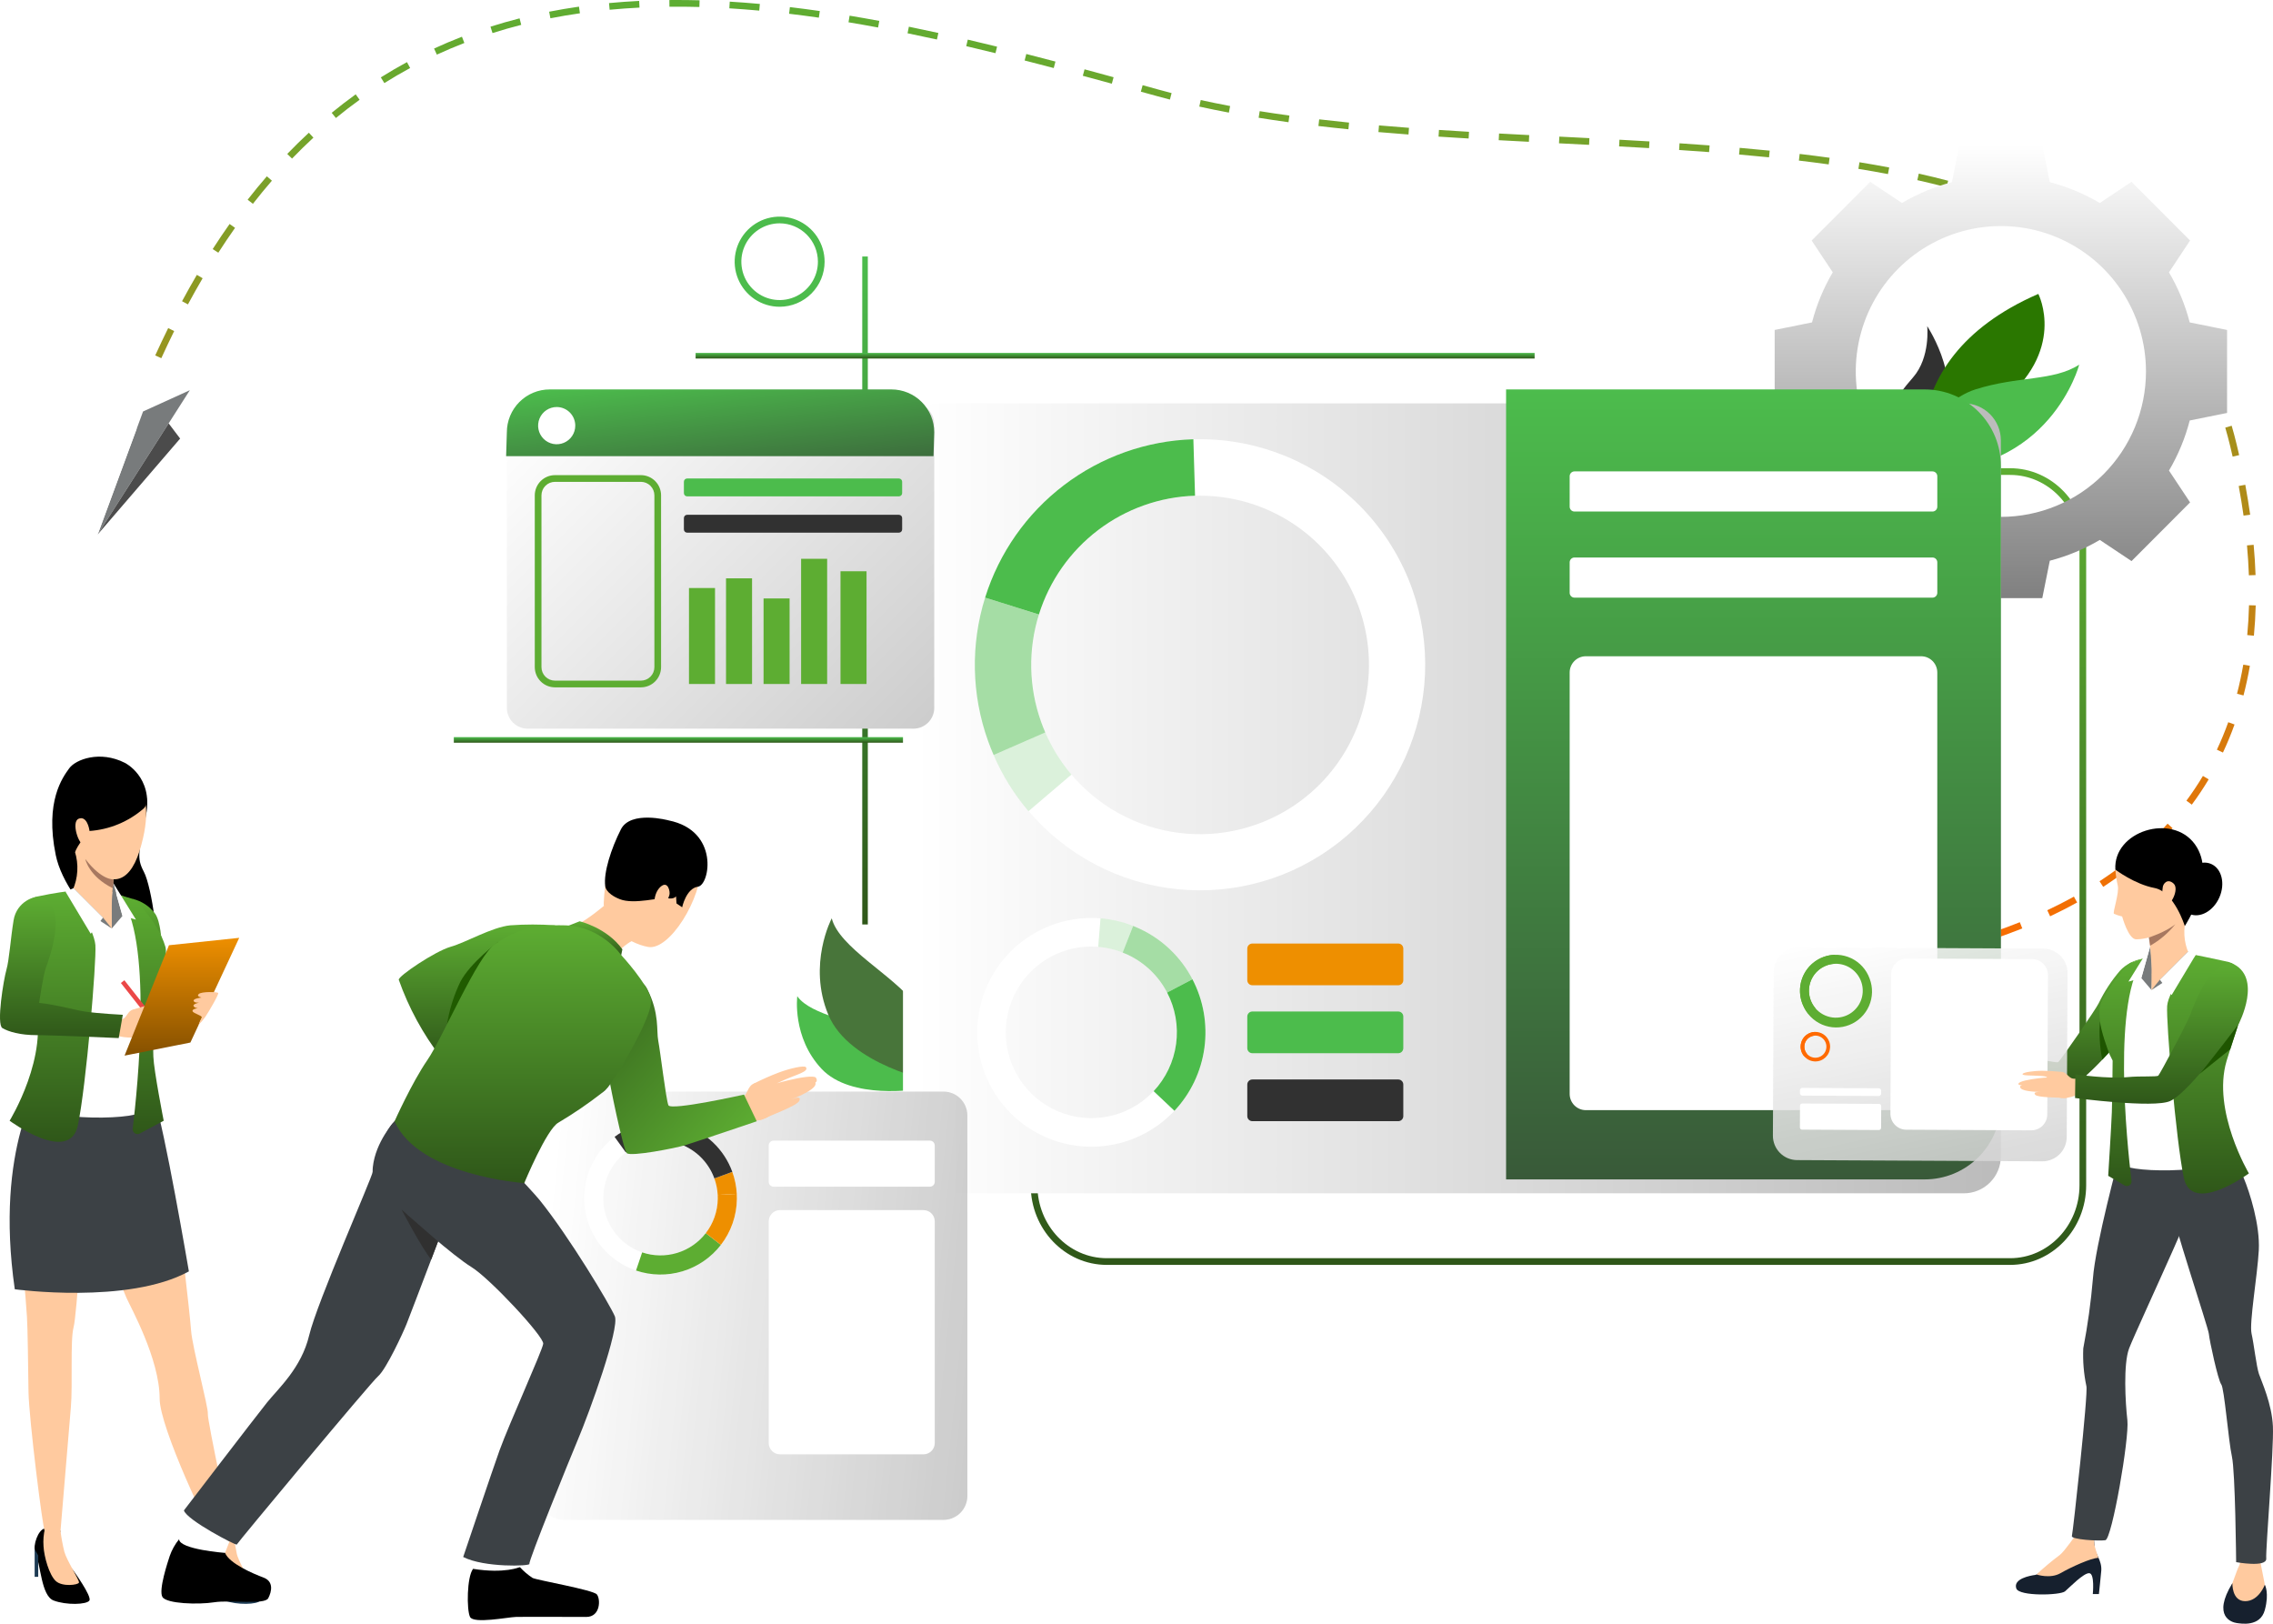 <svg width="490" height="350" viewBox="0 0 490 350" fill="none" xmlns="http://www.w3.org/2000/svg">
<g filter="url(#filter0_d_466_14221)">
<path d="M64.018 157.312H39.117V179.206L42.918 175.397H64.018V157.312Z" fill="white"/>
</g>
<path d="M26.924 164.436C26.924 164.436 33.016 167.421 31.511 175.544C30.005 183.667 29.338 184.763 31.022 187.935C32.706 191.108 34.694 204.644 33.178 207.214C31.663 209.784 14.411 195.937 12.02 184.322C9.629 172.706 13.536 167.541 14.918 165.617C16.299 163.694 21.548 161.701 26.924 164.436Z" fill="black"/>
<path d="M28.609 193.758C30.548 194.222 32.262 195.355 33.451 196.959C34.664 198.745 34.76 202.714 34.935 203.462C35.11 204.211 37.422 212.668 37.422 212.668L30.963 217.007L28.609 193.758Z" fill="url(#paint0_linear_466_14221)"/>
<path d="M52.471 338.404C52.471 338.404 56.687 344.089 56.108 344.99C55.528 345.891 51.097 346.019 48.399 344.99C45.7 343.961 45.638 337.297 44.416 334.434C43.905 333.235 45 329.697 46.536 329.441C47.631 329.33 48.736 329.501 49.747 329.938C49.747 329.938 48.152 333.969 52.471 338.404Z" fill="#1D3B54"/>
<path d="M49.776 329.891C50.324 331.428 50.73 333.012 50.99 334.624C51.259 336.544 53.993 340.613 53.865 341.127C53.737 341.642 50.268 342.109 48.855 340.782C47.441 339.456 46.532 335.597 46.221 333.285C46.098 332.196 45.879 331.12 45.566 330.07C45.566 330.07 48.428 328.474 49.776 329.891Z" fill="#FFCA9F"/>
<path d="M15.786 338.497C15.786 338.497 19.847 344.089 19.272 344.993C18.697 345.898 14.261 346.022 11.563 344.993C8.864 343.964 8.801 337.3 7.58 334.437C7.069 333.238 8.163 329.7 9.7 329.444C10.842 329.347 11.99 329.536 13.041 329.994C13.041 329.994 11.465 334.065 15.786 338.497Z" fill="black"/>
<path d="M13.042 329.992C13.23 331.509 13.509 333.014 13.877 334.498C14.388 336.366 17.153 340.614 17.025 341.128C16.897 341.641 13.428 342.109 12.014 340.783C10.601 339.456 9.509 335.611 9.381 333.285C9.286 331.995 9.394 330.698 9.7 329.441C9.7 329.441 11.693 328.577 13.042 329.992Z" fill="#FFCA9F"/>
<path d="M33.344 237.427C33.344 237.427 36.961 254.286 37.79 258.531C38.62 262.776 40.947 283.335 41.195 286.831C41.444 290.326 44.97 303.499 44.804 304.748C44.638 305.997 50.029 331.077 50.029 331.077C49.492 331.494 48.838 331.731 48.16 331.755C47.481 331.779 46.812 331.589 46.247 331.212C45.249 330.516 34.416 307.73 34.416 301.487C34.416 292.859 28.049 281.595 27.226 279.665C19.594 261.73 21.096 256.247 20.1 255.082C19.103 253.916 19.014 255.802 18.435 258.382C17.856 260.961 16.608 283.269 15.86 286.102C15.112 288.935 15.694 298.504 15.278 303.333C14.862 308.162 13.042 329.997 13.042 329.997C13.042 329.997 11.63 332.214 9.648 330.055C9.222 329.59 6.227 305.728 6.144 299.987C6.061 294.245 5.972 286.323 5.811 283.839C4.273 260.04 0.492 256.639 6.45 239.794C17.603 208.253 33.344 237.427 33.344 237.427Z" fill="#FFCA9F"/>
<path d="M9.054 232.713C9.054 232.713 -1.25 247.164 3.188 277.903C3.188 277.903 27.627 281.232 40.719 274.049C40.719 274.049 35.305 242.355 33.343 237.425C31.381 232.494 9.054 232.713 9.054 232.713Z" fill="#3C4145"/>
<path d="M44.305 333.934V339.887H45.076V335.286L44.305 333.934Z" fill="#1D3B54"/>
<path d="M7.469 333.934V339.887H8.24V335.286L7.469 333.934Z" fill="#1D3B54"/>
<path d="M22.881 191.65C22.881 191.65 26.677 193.447 27.996 193.71C29.314 193.974 34.428 200.631 35.325 203.062C36.221 205.493 35.325 209.138 33.478 213.415C31.632 217.693 33.373 219.122 32.529 223.402C31.685 227.682 30.947 236.742 31.106 239.121C31.265 241.499 9.781 241.948 4.878 237.615C4.878 237.615 9.806 230.218 10.436 229.164C11.066 228.111 10.541 222.349 9.961 220.87C9.381 219.391 5.523 206.81 5.523 206.81C5.523 206.81 2.364 197.149 5.216 194.929C7.695 192.998 14.447 192.313 15.659 191.89C16.871 191.467 20.404 191.281 22.881 191.65Z" fill="white"/>
<path d="M24.097 200.129L26.403 197.423L24.399 190.297C23.956 193.555 23.855 196.85 24.097 200.129Z" fill="#787B7C"/>
<path d="M24.696 187.26C24.696 187.26 24.592 188.213 24.469 189.532C24.416 190.117 24.357 190.773 24.303 191.452C24.136 193.133 24.067 194.821 24.097 196.51C24.097 196.51 20.153 200.472 15.664 191.888C16.836 189.252 17.003 186.277 16.132 183.526C14.71 178.707 24.696 187.26 24.696 187.26Z" fill="#FFCA9F"/>
<path d="M24.094 196.51V200.129L19.555 196.73L24.094 196.51Z" fill="#FFCA9F"/>
<path d="M24.096 200.13L22.211 197.792L15.863 191.454L13.809 193.439L24.096 200.13Z" fill="#787B7C"/>
<path d="M14.98 192.057C14.98 192.057 20.307 200.161 20.563 203.726C20.818 207.291 18.582 233.969 16.793 242.543C15.005 251.118 2.074 241.575 2.074 241.575C2.074 241.575 10.763 227.482 7.427 216.199C4.09 204.915 2.88 200.401 2.88 200.401C2.88 200.401 4.03 194.118 8.094 193.235C11.66 192.46 14.98 192.057 14.98 192.057Z" fill="url(#paint1_linear_466_14221)"/>
<path d="M35.676 204.147C35.676 204.147 36.635 207.554 32.894 215.087C32.894 215.087 32.953 224.726 33.058 227.738C33.163 230.75 35.29 241.577 35.29 241.577L30.174 244.307C30.006 244.406 29.814 244.455 29.619 244.45C29.425 244.445 29.236 244.386 29.073 244.279C28.91 244.172 28.781 244.022 28.699 243.845C28.617 243.668 28.586 243.472 28.609 243.278C29.657 234.612 33.068 201.74 25.699 192.904L28.655 193.776C28.655 193.776 33.909 198.082 35.676 204.147Z" fill="url(#paint2_linear_466_14221)"/>
<path d="M26.402 197.423L29.308 198.228L24.398 190.297L26.402 197.423Z" fill="white"/>
<path d="M22.211 197.792L19.557 201.279L14.105 192.174L15.862 191.451L22.211 197.792Z" fill="white"/>
<path d="M26.813 211.293L26.059 211.89L33.106 220.831L33.861 220.234L26.813 211.293Z" fill="#EB4747"/>
<path d="M25.617 219.815C26.012 219.817 26.399 219.706 26.733 219.495C27.5 218.919 27.774 217.493 29.125 217.597C30.475 217.701 31.101 221.944 30.761 222.746C30.422 223.548 28.549 223.95 25.778 223.399C23.008 222.847 25.617 219.815 25.617 219.815Z" fill="#FFCA9F"/>
<path d="M28.661 217.624C30.034 217.17 31.429 216.787 32.842 216.476C34.808 216.049 37.156 215.911 37.383 216.252C37.639 216.633 35.467 216.961 33.544 217.509C31.77 218.013 32.193 218.197 32.193 218.197C32.193 218.197 32.077 218.138 34.101 217.949C36.277 217.745 38.517 217.748 38.74 218.184C38.846 218.398 38.771 218.54 37.988 218.739C38.459 218.718 38.526 218.84 38.543 219.03C38.638 220.011 35.462 220.794 34.199 221.104C35.169 220.872 35.9 220.801 35.552 221.46C35.153 222.212 30.622 223.124 29.025 223.598C27.285 224.12 28.661 217.624 28.661 217.624Z" fill="#FFCA9F"/>
<path d="M8.845 193.38C7.511 192.948 3.591 194.34 2.93 198.366C2.269 202.391 2.002 206.863 1.384 209.03C0.766 211.197 -0.809 220.805 0.515 221.601C1.839 222.396 4.348 223.125 7.868 223.125C11.502 223.125 25.591 223.759 25.591 223.759L26.475 218.743C26.475 218.743 21.124 218.466 18.351 218.046C15.883 217.67 12.462 216.618 8.434 216.175C8.434 216.175 9.289 210.221 9.907 208.544C10.525 206.867 14.852 195.328 8.845 193.38Z" fill="url(#paint3_linear_466_14221)"/>
<path d="M34.613 219.129L35.274 220.742L33.859 219.727L34.613 219.129Z" fill="#EEA886"/>
<path d="M26.852 227.541L41.044 224.721L51.569 202.152L36.422 203.746L26.852 227.541Z" fill="url(#paint4_linear_466_14221)"/>
<path d="M42.813 220.891C43.359 220.362 43.852 219.78 44.283 219.153C44.977 218.139 47.245 214.271 47.038 214.028C46.83 213.785 43.46 213.703 42.852 214.253C42.245 214.804 43.454 215.022 43.454 215.022C43.454 215.022 41.613 215.214 41.744 215.732C41.875 216.249 42.984 216.109 42.984 216.109C42.984 216.109 41.503 216.394 41.727 216.851C41.951 217.308 42.664 217.303 42.664 217.303C42.664 217.303 41.351 217.468 41.514 217.966C41.678 218.465 43.75 218.938 43.476 219.352C43.211 219.845 42.99 220.36 42.813 220.891Z" fill="#FFCA9F"/>
<path d="M26.041 165.336C26.041 165.336 34.885 168.12 30.084 183.416C25.284 198.711 13.203 181.644 14.467 172.325C15.731 163.005 26.041 165.336 26.041 165.336Z" fill="#FFCA9F"/>
<path d="M30.989 174.262C27.706 177.123 23.581 178.83 19.24 179.123C19.24 179.123 16.413 182.444 16.196 183.748C16.196 183.748 9.635 172.54 17.7 165.823C25.765 159.106 33.954 171.493 30.989 174.262Z" fill="black"/>
<path d="M19.327 179.426C19.27 178.313 18.586 175.777 16.935 176.488C15.284 177.199 17.036 182.356 18.13 182.039C18.128 182.04 19.46 182.061 19.327 179.426Z" fill="#FFCA9F"/>
<path d="M24.469 189.533C24.417 190.118 24.357 190.774 24.304 191.453C19.193 188.924 18.407 185.275 18.383 185.162C22.025 189.878 24.469 189.533 24.469 189.533Z" fill="#A77860"/>
<path d="M171.873 214.738C171.873 214.738 170.727 223.593 177.111 230.393C183.495 237.193 197.895 234.768 197.895 234.768C197.895 234.768 195.514 226.732 190.292 223.421C185.071 220.11 174.821 218.969 171.873 214.738Z" fill="#4CBC4C"/>
<path d="M179.302 197.945C179.302 197.945 174.039 207.875 178.56 218.723C183.082 229.572 201.124 233.102 201.124 233.102C201.124 233.102 201.868 222.572 197.179 216.353C192.489 210.134 180.906 204.243 179.302 197.945Z" fill="#48753A"/>
<path d="M415.456 70.296C415.456 70.296 424.403 83.898 416.855 91.122C409.307 98.346 408.418 90.283 408.418 90.283C408.418 90.283 404.38 90.549 412.407 81.345C416.191 77.004 415.456 70.296 415.456 70.296Z" fill="#313131"/>
<path d="M439.41 63.353C439.41 63.353 445.792 75.709 430.772 87.284C415.751 98.859 415.822 106.837 415.822 106.837C415.822 106.837 405.251 78.204 439.41 63.353Z" fill="#2A7700"/>
<path d="M413.902 101.569C408.193 101.41 416.553 86.884 425.848 83.936C435.143 80.989 442.569 82.213 448.226 78.609C448.228 78.609 442.011 102.354 413.902 101.569Z" fill="#4CBC4C"/>
<path d="M187.079 55.289H185.879V199.269H187.079V55.289Z" fill="url(#paint5_linear_466_14221)"/>
<path d="M197.025 158.887H97.832V160.09H197.025V158.887Z" fill="url(#paint6_linear_466_14221)"/>
<path d="M433.331 272.649H238.59C229.55 272.649 222.195 264.951 222.195 255.485V118.087C222.195 108.625 229.55 100.926 238.59 100.926H433.331C442.371 100.926 449.725 108.624 449.725 118.087V255.485C449.725 264.95 442.371 272.649 433.331 272.649ZM238.59 102.37C230.345 102.37 223.636 109.422 223.636 118.087V255.485C223.636 264.152 230.344 271.205 238.59 271.205H433.331C441.576 271.205 448.285 264.152 448.285 255.485V118.087C448.285 109.422 441.577 102.37 433.331 102.37H238.59Z" fill="url(#paint7_linear_466_14221)"/>
<path d="M367.054 211.49C366.562 211.49 366.077 211.49 365.594 211.487L365.601 210.042C367.723 210.055 369.933 210.042 372.077 209.999L372.106 211.442C370.437 211.474 368.736 211.49 367.054 211.49ZM359.089 211.372C356.917 211.308 354.727 211.215 352.59 211.098L352.667 209.657C354.794 209.773 356.969 209.865 359.132 209.93L359.089 211.372ZM378.618 211.235L378.554 209.792C380.721 209.695 382.898 209.568 385.019 209.416L385.123 210.858C382.986 211.01 380.798 211.137 378.618 211.235ZM346.096 210.659C342.019 210.324 339.624 210.009 339.602 210.005L339.788 208.574C339.813 208.574 342.176 208.888 346.214 209.218L346.096 210.659ZM391.615 210.302L391.47 208.864C393.631 208.647 395.795 208.398 397.9 208.121L398.086 209.553C395.968 209.834 393.789 210.082 391.617 210.301L391.615 210.302ZM404.534 208.601L404.3 207.176C406.449 206.82 408.588 206.43 410.663 206.012L410.947 207.427C408.856 207.85 406.699 208.244 404.534 208.6V208.601ZM417.301 206.017L416.962 204.614C419.077 204.102 421.178 203.543 423.202 202.959L423.602 204.346C421.557 204.936 419.439 205.498 417.299 206.016L417.301 206.017ZM429.827 202.388L429.363 201.022C431.426 200.318 433.464 199.564 435.419 198.782L435.955 200.126C433.977 200.912 431.915 201.676 429.828 202.388L429.827 202.388ZM441.952 197.511L441.34 196.204C443.309 195.275 445.242 194.288 447.083 193.27L447.779 194.533C445.91 195.567 443.95 196.568 441.952 197.51V197.511ZM453.391 191.163L452.605 189.952C454.421 188.768 456.187 187.516 457.851 186.231L458.729 187.377C457.036 188.683 455.24 189.957 453.394 191.162L453.391 191.163ZM463.735 183.16L462.76 182.097C464.345 180.64 465.863 179.107 467.278 177.542L468.347 178.512C466.903 180.111 465.352 181.675 463.735 183.16ZM472.496 173.445L471.338 172.585C472.608 170.871 473.803 169.078 474.893 167.254L476.132 167.996C475.017 169.861 473.795 171.695 472.496 173.445ZM479.208 162.213L477.904 161.596C478.805 159.685 479.629 157.691 480.353 155.673L481.709 156.162C480.972 158.223 480.13 160.26 479.21 162.213H479.208ZM483.638 149.905L482.243 149.541C482.771 147.506 483.228 145.394 483.595 143.267L485.017 143.513C484.642 145.68 484.18 147.832 483.64 149.905H483.638ZM485.881 137.029L484.447 136.891C484.646 134.8 484.777 132.637 484.83 130.461L486.273 130.5C486.218 132.709 486.086 134.905 485.883 137.029H485.881ZM484.801 124.007C484.728 121.906 484.59 119.737 484.394 117.561L485.829 117.433C486.029 119.636 486.169 121.831 486.241 123.959L484.801 124.007ZM483.652 111.14C483.36 109.053 483.008 106.905 482.609 104.758L484.025 104.493C484.428 106.662 484.784 108.83 485.08 110.938L483.652 111.14ZM481.299 98.421C481.122 97.643 480.936 96.853 480.749 96.073C480.429 94.754 480.08 93.443 479.709 92.177L481.092 91.77C481.469 93.058 481.825 94.394 482.149 95.732C482.341 96.519 482.527 97.316 482.704 98.1L481.299 98.421ZM477.661 86.101C476.888 84.09 476.028 82.115 475.101 80.231L476.394 79.591C477.339 81.511 478.219 83.529 479.005 85.58L477.661 86.101ZM34.776 77.209L33.465 76.61C34.373 74.615 35.312 72.634 36.257 70.721L37.548 71.361C36.611 73.261 35.678 75.228 34.776 77.209ZM472.007 74.631C470.888 72.818 469.669 71.046 468.384 69.362L469.528 68.484C470.843 70.205 472.088 72.018 473.234 73.871L472.007 74.631ZM40.513 65.614L39.245 64.929C40.283 62.997 41.357 61.088 42.439 59.245L43.681 59.977C42.612 61.802 41.544 63.698 40.513 65.614ZM464.255 64.481C462.816 62.944 461.273 61.446 459.666 60.031L460.618 58.947C462.259 60.392 463.835 61.922 465.305 63.492L464.255 64.481ZM454.672 56.021C452.982 54.785 451.188 53.588 449.339 52.455L450.088 51.222C451.972 52.375 453.799 53.596 455.522 54.855L454.672 56.021ZM47.065 54.471L45.852 53.688C47.036 51.845 48.263 50.027 49.496 48.28L50.673 49.112C49.453 50.844 48.238 52.646 47.064 54.471H47.065ZM443.729 49.317C441.871 48.365 439.915 47.442 437.911 46.575L438.48 45.25C440.513 46.129 442.501 47.066 444.386 48.032L443.729 49.317ZM431.925 44.196C429.962 43.477 427.905 42.787 425.812 42.134L426.24 40.755C428.354 41.412 430.433 42.113 432.419 42.839L431.925 44.196ZM54.522 43.935L53.385 43.046C54.731 41.318 56.125 39.623 57.525 38.003L58.615 38.947C57.23 40.547 55.853 42.225 54.523 43.932L54.522 43.935ZM419.607 40.358C417.585 39.826 415.473 39.312 413.327 38.831L413.642 37.423C415.806 37.907 417.935 38.425 419.974 38.963L419.607 40.358ZM406.996 37.52C404.94 37.129 402.794 36.752 400.623 36.398L400.854 34.972C403.038 35.327 405.198 35.707 407.264 36.101L406.996 37.52ZM394.219 35.437C392.15 35.151 389.988 34.874 387.795 34.615L387.963 33.18C390.165 33.441 392.336 33.719 394.415 34.006L394.219 35.437ZM62.96 34.183L61.922 33.18C63.44 31.606 65.007 30.068 66.586 28.608L67.564 29.67C66.008 31.107 64.461 32.626 62.963 34.179L62.96 34.183ZM381.355 33.911C379.282 33.702 377.111 33.499 374.903 33.306L375.031 31.868C377.246 32.06 379.423 32.264 381.502 32.474L381.355 33.911ZM368.438 32.785C366.383 32.63 364.208 32.476 361.972 32.329L362.065 30.887C364.306 31.036 366.487 31.189 368.547 31.344L368.438 32.785ZM355.498 31.924C353.349 31.796 351.196 31.674 349.037 31.559L349.114 30.116C351.274 30.235 353.43 30.357 355.581 30.482L355.498 31.924ZM342.564 31.22C340.507 31.114 338.448 31.01 336.39 30.906L336.08 30.891L336.153 29.447L336.461 29.463C338.521 29.567 340.579 29.672 342.636 29.777L342.564 31.22ZM329.587 30.562C327.415 30.451 325.247 30.336 323.083 30.22L323.16 28.777C325.326 28.894 327.492 29.008 329.659 29.119L329.587 30.562ZM316.599 29.854C314.311 29.718 312.191 29.585 310.114 29.448L310.207 28.006C312.284 28.143 314.402 28.276 316.682 28.411L316.599 29.854ZM303.634 28.992C301.408 28.824 299.226 28.648 297.154 28.469L297.278 27.03C299.347 27.209 301.519 27.385 303.742 27.552L303.634 28.992ZM290.683 27.864C288.476 27.641 286.3 27.406 284.218 27.16L284.386 25.725C286.462 25.969 288.627 26.205 290.824 26.425L290.683 27.864ZM277.765 26.342C275.57 26.042 273.403 25.719 271.33 25.386L271.558 23.96C273.622 24.291 275.774 24.611 277.961 24.912L277.765 26.342ZM72.416 25.436L71.503 24.317C73.186 22.936 74.928 21.597 76.678 20.334L77.521 21.507C75.796 22.747 74.081 24.07 72.419 25.432L72.416 25.436ZM264.917 24.273C262.745 23.864 260.598 23.427 258.538 22.974L258.847 21.565C260.891 22.013 263.024 22.449 265.182 22.855L264.917 24.273ZM252.204 21.463C251.261 21.221 250.316 20.968 249.393 20.712L245.939 19.759L246.322 18.365L249.778 19.32C250.693 19.576 251.63 19.825 252.565 20.065L252.204 21.463ZM239.683 18.038C237.601 17.468 235.516 16.901 233.426 16.337L233.801 14.943C235.893 15.506 237.98 16.073 240.061 16.644L239.683 18.038ZM82.86 17.907L82.093 16.683C83.93 15.531 85.827 14.421 87.731 13.388L88.416 14.66C86.543 15.674 84.673 16.766 82.86 17.907ZM227.16 14.666C225.002 14.097 222.89 13.55 220.886 13.037L221.242 11.638C223.251 12.15 225.365 12.7 227.528 13.269L227.16 14.666ZM94.175 11.774L93.573 10.462C95.532 9.558 97.554 8.701 99.584 7.917L100.104 9.264C98.101 10.038 96.108 10.883 94.175 11.774ZM214.599 11.461C212.455 10.934 210.336 10.425 208.298 9.949L208.625 8.541C210.67 9.019 212.793 9.528 214.942 10.056L214.599 11.461ZM201.979 8.516C199.834 8.043 197.703 7.591 195.644 7.171L195.932 5.757C197.998 6.178 200.137 6.633 202.288 7.104L201.979 8.516ZM106.171 7.127L105.736 5.75C107.78 5.099 109.892 4.496 112.009 3.958L112.364 5.357C110.276 5.889 108.192 6.484 106.173 7.127H106.171ZM189.293 5.929C187.139 5.527 184.994 5.149 182.917 4.802L183.153 3.378C185.24 3.724 187.393 4.105 189.555 4.508L189.293 5.929ZM118.654 3.94L118.38 2.522C120.48 2.11 122.644 1.744 124.813 1.434L125.017 2.864C122.87 3.17 120.73 3.532 118.653 3.94H118.654ZM176.522 3.808C174.357 3.497 172.2 3.213 170.108 2.965L170.278 1.531C172.381 1.781 174.551 2.067 176.727 2.379L176.522 3.808ZM163.675 2.287C161.502 2.089 159.33 1.923 157.228 1.795L157.315 0.352C159.436 0.48 161.618 0.649 163.805 0.848L163.675 2.287ZM131.423 2.102L131.288 0.665C133.411 0.463 135.598 0.307 137.788 0.196L137.859 1.639C135.693 1.748 133.526 1.903 131.425 2.102H131.423ZM150.772 1.508C149.146 1.463 147.514 1.444 145.93 1.444C145.389 1.444 144.851 1.447 144.314 1.452L144.299 0.008C144.841 0.003 145.385 0 145.93 0C147.527 0 149.172 0.022 150.812 0.064L150.772 1.508Z" fill="url(#paint8_linear_466_14221)"/>
<path d="M472.046 69.496C471.066 65.705 469.561 62.07 467.574 58.699L472.123 51.842L465.812 45.517L459.499 39.191L452.658 43.75C449.293 41.759 445.666 40.251 441.883 39.269L440.263 31.202H422.409L420.788 39.269C417.006 40.251 413.379 41.759 410.014 43.75L403.171 39.191L396.859 45.517L390.546 51.842L395.096 58.699C393.109 62.071 391.604 65.705 390.624 69.496L382.574 71.121V89.012L390.624 90.635C391.604 94.426 393.109 98.061 395.096 101.433L390.546 108.291L396.859 114.616L403.171 120.942L410.014 116.382C413.378 118.374 417.005 119.882 420.788 120.863L422.409 128.929H440.264L441.884 120.863C445.667 119.882 449.294 118.374 452.659 116.382L459.502 120.942L465.815 114.616L472.126 108.291L467.577 101.433C469.565 98.061 471.07 94.427 472.049 90.635L480.098 89.012V71.121L472.046 69.496ZM431.335 111.414C425.148 111.414 419.1 109.575 413.956 106.131C408.812 102.686 404.803 97.79 402.436 92.063C400.069 86.335 399.449 80.032 400.656 73.952C401.863 67.871 404.843 62.286 409.218 57.903C413.592 53.519 419.166 50.534 425.234 49.324C431.302 48.115 437.591 48.736 443.307 51.108C449.023 53.481 453.908 57.498 457.345 62.653C460.782 67.808 462.617 73.868 462.617 80.068C462.617 84.185 461.808 88.261 460.236 92.064C458.664 95.868 456.36 99.323 453.455 102.234C450.55 105.145 447.101 107.454 443.306 109.029C439.511 110.604 435.443 111.414 431.335 111.414Z" fill="url(#paint9_linear_466_14221)"/>
<g filter="url(#filter1_d_466_14221)">
<path d="M202.632 83.941H423.363C424.41 83.941 425.447 84.148 426.414 84.549C427.381 84.951 428.26 85.539 429.001 86.281C429.741 87.023 430.328 87.904 430.729 88.873C431.13 89.842 431.336 90.881 431.336 91.93V246.232C431.336 248.351 430.496 250.383 429.001 251.881C427.506 253.379 425.478 254.221 423.364 254.221H202.632C200.518 254.221 198.49 253.379 196.995 251.881C195.5 250.383 194.66 248.352 194.66 246.233V91.93C194.66 89.811 195.5 87.779 196.995 86.281C198.49 84.783 200.518 83.941 202.632 83.941Z" fill="url(#paint10_linear_466_14221)"/>
</g>
<path d="M304.427 126.944C302.28 120.928 298.971 115.395 294.69 110.661C290.409 105.926 285.24 102.083 279.477 99.351C273.714 96.618 267.47 95.05 261.102 94.736C254.734 94.421 248.367 95.367 242.364 97.518C236.361 99.67 230.839 102.985 226.115 107.275C221.39 111.565 217.555 116.745 214.828 122.52C212.102 128.295 210.537 134.552 210.223 140.933C209.909 147.314 210.853 153.695 213 159.71C213.366 160.739 213.766 161.752 214.195 162.742C219.234 174.296 228.552 183.438 240.185 188.243C251.818 193.047 264.859 193.138 276.558 188.496C288.257 183.855 297.701 174.843 302.9 163.361C308.099 151.879 308.646 138.823 304.427 126.944ZM270.971 177.671C262.279 180.797 252.726 180.492 244.25 176.817C235.775 173.142 229.012 166.372 225.337 157.883C225.016 157.14 224.718 156.382 224.442 155.609C222.018 148.816 221.658 141.455 223.409 134.457C225.159 127.46 228.941 121.139 234.276 116.295C239.611 111.451 246.26 108.301 253.381 107.244C260.503 106.187 267.777 107.269 274.284 110.355C280.792 113.44 286.24 118.39 289.941 124.578C293.641 130.767 295.426 137.916 295.072 145.121C294.718 152.327 292.239 159.265 287.95 165.059C283.66 170.853 277.752 175.242 270.974 177.671L270.971 177.671Z" fill="white"/>
<path d="M223.962 132.452L212.363 128.822C215.381 119.164 221.325 110.686 229.371 104.568C237.416 98.449 247.164 94.994 257.259 94.681L257.62 106.852C250.052 107.089 242.744 109.68 236.713 114.268C230.681 118.855 226.225 125.211 223.962 132.452Z" fill="#4CBC4C"/>
<path d="M225.335 157.88L214.194 162.739C213.765 161.749 213.363 160.737 212.998 159.707C209.429 149.758 209.206 138.911 212.365 128.822L223.964 132.452C221.596 140.015 221.762 148.147 224.438 155.606C224.714 156.378 225.013 157.136 225.335 157.88Z" fill="#4CBC4C" fill-opacity="0.5"/>
<path d="M221.717 174.85C218.625 171.208 216.089 167.126 214.191 162.739L225.333 157.88C226.756 161.169 228.656 164.23 230.973 166.962L221.717 174.85Z" fill="#4CBC4C" fill-opacity="0.2"/>
<path d="M224.743 244.811C227.664 246.196 230.828 246.991 234.055 247.15C237.282 247.309 240.509 246.83 243.551 245.74C246.593 244.65 249.391 242.97 251.785 240.796C254.18 238.622 256.123 235.997 257.505 233.07C258.887 230.143 259.68 226.973 259.839 223.739C259.998 220.505 259.52 217.272 258.432 214.223C257.344 211.175 255.667 208.371 253.498 205.971C251.328 203.572 248.709 201.625 245.788 200.24C245.289 200.003 244.783 199.783 244.276 199.581C238.337 197.241 231.723 197.305 225.83 199.759C219.937 202.213 215.226 206.866 212.692 212.735C210.157 218.604 209.997 225.23 212.246 231.215C214.494 237.199 218.975 242.075 224.743 244.811ZM218.591 214.62C220.588 210.378 224.12 207.057 228.472 205.331C232.823 203.605 237.667 203.603 242.02 205.325C242.403 205.474 242.781 205.638 243.154 205.817C246.452 207.381 249.213 209.889 251.089 213.025C252.964 216.162 253.869 219.785 253.69 223.436C253.51 227.088 252.254 230.604 250.08 233.541C247.906 236.477 244.912 238.701 241.477 239.932C238.041 241.164 234.319 241.346 230.78 240.457C227.241 239.568 224.044 237.647 221.595 234.938C219.145 232.229 217.552 228.852 217.017 225.235C216.483 221.619 217.03 217.924 218.591 214.62Z" fill="white"/>
<path d="M251.602 213.945L257.056 211.079C259.43 215.623 260.332 220.796 259.637 225.878C258.942 230.959 256.684 235.698 253.178 239.434L248.695 235.204C251.322 232.401 253.014 228.849 253.535 225.039C254.056 221.23 253.38 217.352 251.602 213.945V213.945Z" fill="#4CBC4C"/>
<path d="M242.02 205.325L244.276 199.581C244.782 199.783 245.289 200.003 245.788 200.24C250.625 202.524 254.583 206.33 257.059 211.079L251.605 213.945C249.75 210.383 246.782 207.527 243.155 205.815C242.779 205.638 242.4 205.475 242.02 205.325Z" fill="#4CBC4C" fill-opacity="0.5"/>
<path d="M237.244 197.944C239.654 198.14 242.022 198.692 244.271 199.581L242.015 205.325C240.329 204.656 238.553 204.241 236.746 204.096L237.244 197.944Z" fill="#4CBC4C" fill-opacity="0.2"/>
<path d="M431.333 100.382V237.78C431.334 239.939 430.909 242.077 430.085 244.072C429.26 246.066 428.052 247.879 426.528 249.406C425.005 250.932 423.196 252.144 421.206 252.97C419.215 253.796 417.082 254.222 414.927 254.222H324.672V83.942H414.927C417.082 83.942 419.215 84.367 421.206 85.193C423.196 86.019 425.005 87.23 426.528 88.757C428.052 90.283 429.26 92.096 430.085 94.09C430.909 96.085 431.334 98.223 431.333 100.382Z" fill="url(#paint11_linear_466_14221)"/>
<path d="M339.418 101.61H416.592C416.868 101.61 417.132 101.72 417.327 101.916C417.522 102.111 417.632 102.376 417.632 102.653V109.221C417.632 109.497 417.522 109.762 417.327 109.958C417.132 110.153 416.868 110.263 416.592 110.263H339.419C339.143 110.263 338.879 110.153 338.684 109.958C338.488 109.762 338.379 109.497 338.379 109.221V102.652C338.379 102.376 338.488 102.111 338.683 101.915C338.878 101.72 339.143 101.61 339.418 101.61Z" fill="white"/>
<path d="M339.419 120.17H416.592C416.868 120.17 417.133 120.28 417.328 120.475C417.523 120.671 417.632 120.936 417.632 121.212V127.781C417.632 127.918 417.606 128.053 417.553 128.18C417.501 128.306 417.424 128.421 417.328 128.518C417.231 128.614 417.117 128.691 416.991 128.743C416.865 128.796 416.729 128.823 416.593 128.823H339.419C339.143 128.823 338.879 128.713 338.684 128.517C338.488 128.322 338.379 128.057 338.379 127.78V121.212C338.379 120.936 338.488 120.671 338.684 120.475C338.879 120.28 339.143 120.17 339.419 120.17Z" fill="white"/>
<path d="M414.133 141.455H341.876C339.945 141.455 338.379 143.024 338.379 144.959V235.792C338.379 237.727 339.945 239.296 341.876 239.296H414.133C416.064 239.296 417.63 237.727 417.63 235.792V144.959C417.63 143.024 416.064 141.455 414.133 141.455Z" fill="white"/>
<path d="M330.823 76.075H149.957V77.279H330.823V76.075Z" fill="url(#paint12_linear_466_14221)"/>
<path d="M168.07 66.123C166.153 66.123 164.278 65.553 162.684 64.486C161.09 63.419 159.847 61.901 159.113 60.126C158.379 58.351 158.187 56.398 158.561 54.513C158.935 52.629 159.859 50.897 161.214 49.539C162.57 48.18 164.298 47.255 166.178 46.88C168.059 46.505 170.008 46.698 171.78 47.433C173.551 48.168 175.065 49.414 176.131 51.011C177.196 52.609 177.764 54.487 177.764 56.409C177.761 58.984 176.739 61.453 174.921 63.274C173.104 65.095 170.64 66.12 168.07 66.123ZM168.07 48.138C166.438 48.138 164.842 48.623 163.485 49.532C162.127 50.44 161.069 51.732 160.444 53.243C159.819 54.754 159.656 56.417 159.974 58.022C160.292 59.626 161.078 61.1 162.233 62.257C163.387 63.413 164.857 64.201 166.458 64.52C168.059 64.84 169.719 64.676 171.227 64.05C172.735 63.424 174.024 62.364 174.931 61.004C175.838 59.644 176.322 58.045 176.322 56.409C176.32 54.216 175.45 52.114 173.903 50.564C172.356 49.013 170.258 48.141 168.07 48.138Z" fill="#4CBC4C"/>
<path d="M142.087 176.822C142.087 176.822 151.142 178.442 151.223 186.127C151.303 193.813 144.287 204.942 139.723 204.117C135.16 203.291 129.976 199.237 130.153 194.562C130.329 189.887 131.622 183.743 133.724 180.375C135.826 177.007 139.557 176.657 142.087 176.822Z" fill="#FFCA9F"/>
<path d="M130.472 191.005C130.472 191.005 130.489 192.573 133.603 193.814C136.716 195.055 142.439 193.317 143.877 193.606C145.314 193.894 145.738 193.2 145.738 193.2L145.838 194.736L147.056 195.565C147.056 195.565 147.909 191.482 150.468 191.126C153.026 190.77 155.159 179.052 144.126 176.835C144.126 176.835 135.959 174.611 133.852 178.765C131.746 182.919 130.077 188.08 130.472 191.005Z" fill="black"/>
<g opacity="0.82">
<g filter="url(#filter2_d_466_14221)">
<path d="M121.552 232.291H203.395C204.76 232.291 206.069 232.834 207.034 233.801C207.999 234.768 208.541 236.08 208.541 237.448V319.461C208.541 320.829 207.999 322.14 207.034 323.107C206.069 324.074 204.76 324.618 203.395 324.618H121.552C120.187 324.618 118.878 324.074 117.913 323.108C116.948 322.141 116.406 320.829 116.406 319.462V237.447C116.406 236.08 116.948 234.768 117.913 233.801C118.878 232.834 120.187 232.291 121.552 232.291Z" fill="url(#paint13_linear_466_14221)"/>
</g>
</g>
<g filter="url(#filter3_d_466_14221)">
<path d="M196.917 83.941H113.75C111.274 83.941 109.266 85.954 109.266 88.436V149.57C109.266 152.052 111.274 154.065 113.75 154.065H196.917C199.394 154.065 201.402 152.052 201.402 149.57V88.436C201.402 85.954 199.394 83.941 196.917 83.941Z" fill="url(#paint14_linear_466_14221)"/>
</g>
<path d="M200.455 245.862H166.77C166.19 245.862 165.719 246.334 165.719 246.916V254.74C165.719 255.322 166.19 255.794 166.77 255.794H200.455C201.036 255.794 201.507 255.322 201.507 254.74V246.916C201.507 246.334 201.036 245.862 200.455 245.862Z" fill="white"/>
<path d="M199.085 260.842H168.14C166.803 260.842 165.719 261.928 165.719 263.268V311.052C165.719 312.392 166.803 313.478 168.14 313.478H199.085C200.423 313.478 201.507 312.392 201.507 311.052V263.268C201.507 261.928 200.423 260.842 199.085 260.842Z" fill="white"/>
<path d="M137.11 273.864C139.57 274.699 142.193 274.939 144.764 274.563C147.335 274.188 149.781 273.209 151.901 271.705C154.022 270.201 155.757 268.215 156.965 265.911C158.174 263.606 158.82 261.048 158.853 258.444C158.858 258.073 158.853 257.704 158.832 257.339C158.67 254.347 157.698 251.456 156.02 248.976C154.342 246.496 152.022 244.52 149.309 243.261C146.595 242.002 143.591 241.508 140.619 241.83C137.646 242.153 134.817 243.28 132.435 245.092C130.054 246.904 128.21 249.331 127.1 252.113C125.991 254.896 125.659 257.929 126.14 260.886C126.62 263.843 127.896 266.613 129.828 268.899C131.761 271.186 134.279 272.901 137.111 273.862L137.11 273.864ZM130.045 258.074C130.083 255.179 131.133 252.389 133.012 250.189C134.891 247.99 137.481 246.52 140.33 246.037C143.178 245.553 146.106 246.086 148.604 247.543C151.101 249 153.009 251.288 153.996 254.01V254.016C154.409 255.157 154.652 256.352 154.716 257.564C154.73 257.837 154.735 258.113 154.732 258.393C154.69 261.674 153.349 264.803 151.004 267.093C148.659 269.383 145.502 270.645 142.228 270.603C138.954 270.561 135.832 269.217 133.546 266.867C131.261 264.517 130.002 261.354 130.044 258.073L130.045 258.074Z" fill="white"/>
<path d="M152.149 265.807L155.407 268.337C153.308 271.048 150.418 273.038 147.139 274.029C143.86 275.019 140.355 274.962 137.109 273.865L138.431 269.954C140.864 270.776 143.492 270.818 145.95 270.075C148.409 269.332 150.575 267.84 152.149 265.807V265.807Z" fill="#5DAD32"/>
<path d="M154.715 257.563L158.83 257.339C158.849 257.705 158.856 258.074 158.851 258.446C158.811 262.031 157.601 265.505 155.407 268.337L152.148 265.807C153.794 263.684 154.701 261.08 154.731 258.393C154.738 258.113 154.729 257.837 154.715 257.563Z" fill="#EE8F00"/>
<path d="M154.717 257.564C154.652 256.353 154.409 255.157 153.996 254.016V254.01L157.868 252.602C158.422 254.126 158.747 255.724 158.832 257.343L154.717 257.564Z" fill="#EE8F00"/>
<path d="M132.488 245.052C134.545 243.501 136.936 242.454 139.47 241.996C142.003 241.538 144.609 241.681 147.077 242.415C149.545 243.149 151.807 244.452 153.681 246.221C155.556 247.989 156.99 250.174 157.869 252.598L153.998 254.016V254.009C153.337 252.185 152.257 250.542 150.844 249.213C149.432 247.884 147.727 246.908 145.868 246.361C144.009 245.815 142.048 245.715 140.144 246.069C138.239 246.423 136.444 247.221 134.904 248.399L132.488 245.052Z" fill="#313131"/>
<path d="M21.074 115.185L40.92 84.112L30.84 88.694L21.074 115.185Z" fill="#787B7C"/>
<path d="M21.074 115.19L22.288 96.463L29.497 92.345L21.074 115.19Z" fill="white"/>
<path d="M36.356 91.26L38.834 94.533L21.074 115.187L36.356 91.26Z" fill="#4B4B4B"/>
<path d="M158.961 237.031C159.481 236.957 159.969 236.735 160.366 236.391C161.26 235.48 161.34 233.556 163.136 233.425C164.932 233.295 166.586 238.75 166.3 239.871C166.013 240.991 163.628 241.892 159.877 241.71C156.125 241.528 158.961 237.031 158.961 237.031Z" fill="#FFCA9F"/>
<path d="M162.534 233.552C164.249 232.684 166.008 231.905 167.804 231.218C170.303 230.271 173.394 229.598 173.73 230.029C174.477 230.985 171.558 231.66 169.137 232.76C166.906 233.773 167.29 233.609 167.29 233.609C167.29 233.609 167.124 233.555 169.747 232.905C172.569 232.208 175.517 231.772 175.893 232.3C176.076 232.556 176.404 233.452 175.221 233.418C175.836 233.297 175.74 233.203 175.801 233.448C176.117 234.721 172.096 236.376 170.498 237.034C171.728 236.537 172.676 236.299 172.346 237.233C171.97 238.302 166.194 240.393 164.188 241.334C162 242.361 162.534 233.552 162.534 233.552Z" fill="#FFCA9F"/>
<path d="M119.647 199.453C116.434 199.225 113.209 199.225 109.996 199.453C106.002 199.861 100.485 203.136 97.145 204.081C93.805 205.026 85.746 210.454 85.965 211.198C88.097 217.229 91.173 222.883 95.077 227.946C100.015 234.086 119.647 199.453 119.647 199.453Z" fill="url(#paint15_linear_466_14221)"/>
<path d="M107.435 203.011C107.435 203.011 101.336 207.536 99.211 211.684C97.836 214.562 96.877 217.621 96.363 220.77L107.435 203.011Z" fill="#205B00"/>
<path d="M112.059 337.784C112.877 338.676 113.801 339.464 114.81 340.131C115.817 340.622 127.85 342.696 128.668 343.677C129.485 344.659 129.484 348.534 126.38 348.534C123.276 348.534 112.931 348.479 111.187 348.534C109.444 348.589 102.085 350.062 101.327 348.534C100.57 347.005 100.64 339.876 101.985 338.167C103.33 336.458 112.059 337.784 112.059 337.784Z" fill="black"/>
<path d="M111.688 335.618L112.058 337.785C112.058 337.785 108.846 339.257 101.984 338.169V335.928L111.688 335.618Z" fill="white"/>
<path d="M38.609 331.783C37.732 332.857 37.05 334.076 36.591 335.386C36.165 336.686 34.142 342.752 35.012 344.225C35.882 345.698 42.742 345.917 46.175 345.372C49.607 344.826 57.065 345.971 57.828 344.5C58.591 343.029 59.027 340.876 56.793 340.041C54.559 339.205 49.442 337.022 48.516 334.731C47.59 332.44 38.609 331.783 38.609 331.783Z" fill="black"/>
<path d="M49.467 332.275L48.515 334.73C48.515 334.73 38.687 333.991 38.605 331.785L41.708 327.257L49.467 332.275Z" fill="white"/>
<path d="M130.169 195.271C130.169 195.271 124.69 199.934 123.131 199.553C121.571 199.172 128.504 209.416 128.504 209.416C128.504 209.416 135.105 202.906 136.591 202.708C138.078 202.51 130.169 195.271 130.169 195.271Z" fill="#FFCA9F"/>
<path d="M130.54 213.68C128.675 214.811 128.362 215.173 128.58 220.521C128.798 225.869 131.012 230.179 131.174 231.652C131.336 233.125 134.304 247.739 135.118 248.557C135.932 249.376 145.697 247.469 147.672 246.857C150.628 245.939 163.137 241.693 163.137 241.693L160.385 235.943C160.385 235.943 144.594 239.473 144.085 238.236C143.577 236.998 142.342 226.613 141.905 224.357C141.469 222.101 142.229 218.557 139.542 213.206C137.133 208.418 130.54 213.68 130.54 213.68Z" fill="url(#paint16_linear_466_14221)"/>
<path d="M112.024 253.917C112.024 253.917 115.372 257.485 116.308 258.644C122.719 266.582 131.446 281.163 132.535 283.709C133.624 286.256 127.144 304.262 124.478 310.555C123.08 313.855 113.841 336.585 114.128 337.093C114.416 337.601 104.354 337.939 99.852 335.611C99.852 335.611 106.325 316.397 107.687 312.628C109.747 306.939 116.886 291.182 117.103 289.654C117.321 288.126 105.562 275.526 101.643 273.125C97.724 270.724 88.14 262.212 87.05 261.12C85.96 260.028 79.789 257.119 80.371 251.589C80.952 246.059 85.053 241.695 85.053 241.695L112.024 253.917Z" fill="#3C4145"/>
<path d="M94.433 267.596C94.433 267.596 93.82 269.211 92.961 271.476C91.113 276.335 88.13 284.18 87.633 285.421C86.909 287.241 83.278 295.098 81.535 296.624C79.793 298.151 51.116 332.637 51.041 332.927C50.966 333.216 40.296 327.688 39.645 325.577C39.645 325.577 55.18 305.279 57.576 302.298C59.971 299.316 64.982 294.877 66.652 287.819C68.322 280.761 80.299 253.625 80.336 252.605C80.336 252.605 82.263 244.239 85.057 241.693C87.852 239.146 98.018 242.129 99.615 247.44C101.212 252.751 94.433 267.596 94.433 267.596Z" fill="#3C4145"/>
<path d="M122.637 199.503L124.952 198.588C124.952 198.588 130.796 199.932 134.171 204.626L133.882 206.029C133.882 206.029 124.97 204.093 122.637 199.503Z" fill="url(#paint17_linear_466_14221)"/>
<path d="M131.56 233.665C131.239 234.144 130.873 234.591 130.469 235.001C130.303 235.145 130.103 235.312 129.872 235.5H129.868L129.648 226.699C129.648 226.699 130.75 230.092 130.913 230.593C131.076 231.093 131.56 233.665 131.56 233.665Z" fill="#A9ADBA"/>
<path d="M94.433 267.596C94.433 267.596 93.82 269.211 92.96 271.476C91.009 269.224 86.555 260.717 86.555 260.717C86.845 260.925 87.778 261.801 87.993 261.997C88.209 262.193 94.433 267.596 94.433 267.596Z" fill="#303030"/>
<path d="M144.308 192.916C144.514 192.249 144.017 189.701 142.391 191.151C140.765 192.602 140.775 195.852 141.692 196.117C142.608 196.382 143.787 194.606 144.308 192.916Z" fill="#FFCA9F"/>
<path d="M131.559 233.666C131.237 234.144 130.872 234.592 130.468 235.002C130.302 235.145 130.102 235.313 129.871 235.501H129.867C126.842 237.859 123.672 240.024 120.377 241.984C117.835 243.368 113.017 255.017 113.017 255.017C113.017 255.017 90.282 253.481 85.055 241.694C85.055 241.694 88.76 233.4 92.135 228.49C95.51 223.58 102.915 205.898 106.836 203.389C110.756 200.88 114.133 199.241 121.865 199.46C129.598 199.679 133.882 205.827 133.882 205.827C133.882 205.827 139.763 212.156 140.342 215.503C140.841 218.383 134.458 229.616 131.559 233.666Z" fill="url(#paint18_linear_466_14221)"/>
<path d="M201.401 93.192L201.241 98.326H109.105L109.265 93.192C109.264 91.977 109.503 90.774 109.967 89.652C110.431 88.53 111.111 87.51 111.968 86.651C112.825 85.792 113.842 85.111 114.962 84.646C116.082 84.181 117.283 83.942 118.495 83.942H192.172C193.384 83.942 194.584 84.181 195.704 84.646C196.824 85.111 197.841 85.792 198.698 86.651C199.556 87.51 200.235 88.53 200.699 89.652C201.163 90.774 201.401 91.977 201.401 93.192Z" fill="url(#paint19_linear_466_14221)"/>
<path d="M138.167 148.157H119.629C118.478 148.155 117.373 147.696 116.559 146.88C115.744 146.064 115.286 144.957 115.285 143.803V106.771C115.286 105.617 115.744 104.51 116.559 103.694C117.373 102.878 118.478 102.419 119.629 102.418H138.167C139.319 102.419 140.423 102.879 141.237 103.695C142.051 104.511 142.51 105.617 142.511 106.771V143.804C142.509 144.958 142.051 146.064 141.237 146.88C140.422 147.696 139.319 148.155 138.167 148.157ZM119.629 103.862C118.86 103.863 118.122 104.17 117.578 104.715C117.033 105.261 116.727 106 116.726 106.771V143.804C116.727 144.575 117.033 145.315 117.577 145.86C118.122 146.406 118.86 146.712 119.629 146.713H138.167C138.937 146.712 139.675 146.406 140.219 145.86C140.763 145.315 141.069 144.575 141.07 143.804V106.771C141.069 106 140.763 105.261 140.219 104.715C139.674 104.17 138.937 103.863 138.167 103.862H119.629Z" fill="#5DAD32"/>
<path d="M193.78 103.14H148.131C147.744 103.14 147.43 103.454 147.43 103.843V106.289C147.43 106.677 147.744 106.992 148.131 106.992H193.78C194.168 106.992 194.482 106.677 194.482 106.289V103.843C194.482 103.454 194.168 103.14 193.78 103.14Z" fill="#4CBC4C"/>
<path d="M193.78 110.964H148.131C147.744 110.964 147.43 111.279 147.43 111.667V114.113C147.43 114.501 147.744 114.816 148.131 114.816H193.78C194.168 114.816 194.482 114.501 194.482 114.113V111.667C194.482 111.279 194.168 110.964 193.78 110.964Z" fill="#313131"/>
<path d="M269.969 203.383H301.43C301.718 203.383 301.995 203.497 302.198 203.702C302.402 203.906 302.516 204.182 302.516 204.471V211.284C302.516 211.573 302.402 211.849 302.198 212.054C301.995 212.258 301.718 212.372 301.43 212.372H269.969C269.681 212.372 269.405 212.258 269.201 212.054C268.997 211.849 268.883 211.573 268.883 211.284V204.471C268.883 204.182 268.997 203.906 269.201 203.702C269.405 203.497 269.681 203.383 269.969 203.383Z" fill="#EE8F00"/>
<path d="M269.969 218.032H301.43C301.718 218.032 301.995 218.147 302.198 218.351C302.402 218.555 302.516 218.832 302.516 219.121V225.931C302.516 226.22 302.402 226.497 302.198 226.701C301.995 226.905 301.718 227.02 301.43 227.02H269.969C269.681 227.02 269.405 226.905 269.201 226.701C268.997 226.497 268.883 226.22 268.883 225.931V219.121C268.883 218.832 268.997 218.555 269.201 218.351C269.405 218.147 269.681 218.032 269.969 218.032Z" fill="#4CBC4C"/>
<path d="M269.969 232.683H301.43C301.718 232.683 301.995 232.797 302.198 233.001C302.402 233.205 302.516 233.482 302.516 233.771V240.582C302.516 240.871 302.402 241.148 302.198 241.352C301.995 241.556 301.718 241.671 301.43 241.671H269.969C269.681 241.671 269.405 241.556 269.201 241.352C268.997 241.148 268.883 240.871 268.883 240.582V233.771C268.883 233.482 268.997 233.205 269.201 233.001C269.405 232.797 269.681 232.683 269.969 232.683Z" fill="#313131"/>
<path d="M124.013 91.746C124.013 92.54 123.778 93.316 123.338 93.976C122.898 94.636 122.273 95.15 121.541 95.454C120.81 95.758 120.004 95.837 119.228 95.683C118.451 95.528 117.737 95.146 117.177 94.585C116.617 94.024 116.236 93.309 116.081 92.531C115.926 91.752 116.006 90.945 116.308 90.212C116.611 89.479 117.125 88.852 117.783 88.411C118.441 87.97 119.216 87.734 120.008 87.734C120.533 87.734 121.054 87.838 121.54 88.04C122.026 88.241 122.467 88.537 122.839 88.909C123.211 89.282 123.506 89.724 123.708 90.211C123.909 90.698 124.012 91.219 124.013 91.746Z" fill="white"/>
<path d="M425.191 230.441C425.191 230.441 441.469 235.705 445.225 234.779C447.212 234.287 450.317 231.465 453.203 228.422C453.68 227.917 454.151 227.406 454.612 226.901C457.795 223.392 460.393 220.051 460.393 220.051C460.393 220.051 468.277 210.792 461.952 206.665C460.082 206.936 458.357 207.826 457.05 209.193C455.201 211.34 453.641 213.722 452.41 216.276C451.858 217.484 444.116 228.676 443.713 228.927C443.311 229.179 439.929 228.287 437.217 228.062C432.792 227.692 426.173 225.432 426.173 225.432L425.191 230.441Z" fill="url(#paint20_linear_466_14221)"/>
<path d="M447.565 330.934C447.565 330.934 445.494 334.647 444.263 335.399C442.73 336.335 439.755 339.344 438.715 339.483C437.674 339.623 433.94 340.285 434.662 342.399C435.253 344.132 444.163 343.883 445.168 343.015C446.172 342.146 449.178 339.031 450.391 339.102C451.605 339.172 451.154 343.595 451.154 343.595H452.47C452.47 343.595 452.929 339.29 452.981 338.55C453.146 336.36 451.589 334.747 451.519 333.498C451.449 332.249 451.378 331.316 451.378 331.316L447.565 330.934Z" fill="#16202E"/>
<path d="M439.012 339.379C439.012 339.379 441.95 340.395 444.209 339.092C446.468 337.79 450.809 335.815 452.343 335.8C452.343 335.8 451.505 333.239 451.489 332.949C451.473 332.658 451.38 331.312 451.38 331.312L447.586 330.702C447.586 330.702 445.126 334.322 444.041 335.174C442.291 336.485 440.612 337.888 439.012 339.379Z" fill="#FFCA9F"/>
<path d="M483.377 334.424C483.377 334.424 483.009 336.993 482.61 337.694C482.211 338.395 481.111 341.967 480.612 342.634C480.112 343.301 479.015 348.307 480.612 348.908C482.209 349.508 485.974 350.508 487.239 348.508C488.291 346.866 488.729 344.903 488.472 342.968C488.271 341.432 486.752 334.389 486.773 333.691C486.795 332.993 483.377 334.424 483.377 334.424Z" fill="#FFCA9F"/>
<path d="M481.25 341.247C481.25 341.247 481.079 345.135 484.009 345.135C486.939 345.135 488.239 341.596 488.239 341.596C488.239 341.596 489.238 343.334 488.239 347.038C487.24 350.741 483.077 349.975 482.145 349.842C481.213 349.708 476.793 348.536 481.25 341.247Z" fill="#16202E"/>
<path d="M478.543 245.825C478.543 245.825 482.332 250.663 483.668 253.863C485.004 257.063 487.232 264.078 486.937 269.513C486.641 274.948 484.856 285.143 485.376 287.45C485.895 289.758 486.415 294.521 486.973 296.157C487.531 297.793 489.758 302.559 489.981 307.47C490.205 312.38 488.396 333.932 488.543 335.94C488.69 337.949 482.054 336.722 482.054 336.722C482.054 336.722 481.884 317.296 481.142 313.947C480.399 310.598 479.507 299.209 478.838 298.39C478.168 297.572 476.295 288.938 476.174 287.528C476.057 286.165 468.11 262.561 467.666 258.54C467.221 254.518 457.27 245.826 457.27 245.826C464.186 243.595 471.627 243.595 478.543 245.825Z" fill="#3C4145"/>
<path d="M453.861 331.995C455.274 331.773 459.054 310.001 458.608 306.132C458.163 302.263 457.714 294.011 458.98 290.656C459.811 288.455 464.986 277.255 468.469 269.391C468.96 268.28 469.417 267.238 469.825 266.294C470.557 264.76 471.176 263.174 471.678 261.55C471.754 260.06 476.597 234.419 457.462 245.826C457.38 246.758 457.241 247.683 457.047 248.598C456.822 249.341 451.698 268.322 451.179 275.614C450.75 280.66 450.055 285.68 449.099 290.654C448.979 293.374 449.204 296.099 449.767 298.763C450.214 300.102 446.869 330.351 446.647 331.096C446.424 331.841 452.451 332.217 453.861 331.995Z" fill="#3C4145"/>
<path d="M464.972 205.307C464.972 205.307 461.351 207.02 460.094 207.272C458.837 207.524 453.961 213.872 453.102 216.189C452.243 218.507 453.102 221.982 454.86 226.064C456.618 230.146 454.958 231.505 455.763 235.587C456.568 239.669 457.269 248.31 457.118 250.576C456.966 252.842 477.454 253.277 482.129 249.146C482.129 249.146 477.433 242.092 476.827 241.085C476.221 240.077 476.729 234.585 477.282 233.174C477.835 231.763 481.754 220.109 481.754 220.109C481.754 220.109 484.531 210.553 481.811 208.435C479.447 206.597 473.008 205.938 471.852 205.536C470.697 205.134 467.334 204.958 464.972 205.307Z" fill="white"/>
<path d="M463.812 213.397L461.613 210.816L463.525 204.02C463.947 207.127 464.043 210.27 463.812 213.397Z" fill="#787B7C"/>
<path d="M463.242 201.123C463.242 201.123 463.963 207.78 463.813 209.946C463.813 209.946 467.572 213.723 471.853 205.539C470.735 203.025 470.576 200.188 471.405 197.565C472.766 192.969 463.242 201.123 463.242 201.123Z" fill="#FFCA9F"/>
<path d="M463.812 209.945V213.396L468.143 210.156L463.812 209.945Z" fill="#FFCA9F"/>
<path d="M463.812 213.397L465.612 211.169L471.667 205.123L473.627 207.014L463.812 213.397Z" fill="#787B7C"/>
<path d="M470.768 253.849C472.472 262.027 484.805 252.929 484.805 252.929C484.805 252.929 476.81 239.463 479.99 228.702C480.015 228.616 480.04 228.532 480.066 228.446C480.269 227.766 480.471 227.118 480.675 226.503C480.711 226.393 480.747 226.281 480.783 226.173C481.477 224.057 482.045 222.308 482.504 220.868C483.927 216.439 484.338 214.979 484.338 214.979C484.338 214.979 483.729 208.084 480.332 207.328C476.92 206.569 473.316 205.855 473.316 205.855C473.316 205.855 467.426 213.425 467.183 216.827C466.94 220.229 469.063 245.669 470.768 253.849Z" fill="url(#paint21_linear_466_14221)"/>
<path d="M452.596 217.757C452.596 217.757 452.213 222.446 455.428 228.604C455.428 228.604 455.36 236.849 455.258 239.72C455.157 242.592 454.474 253.45 454.474 253.45L458.006 255.524C458.166 255.618 458.349 255.666 458.535 255.661C458.72 255.656 458.901 255.6 459.056 255.498C459.211 255.396 459.335 255.252 459.413 255.083C459.491 254.914 459.52 254.727 459.497 254.543C458.501 246.279 455.256 214.928 462.284 206.502L459.154 207.586C459.154 207.586 452.596 214.478 452.596 217.757Z" fill="url(#paint22_linear_466_14221)"/>
<path d="M461.612 210.816L458.84 211.584L463.524 204.022L461.612 210.816Z" fill="white"/>
<path d="M465.609 211.168L468.14 214.497L473.315 205.86L471.665 205.125L465.609 211.168Z" fill="white"/>
<path d="M465.866 179.644C463.218 179.388 457.265 180.445 456.023 187.455C456.103 188.609 456.274 189.754 456.534 190.881C456.922 192.397 455.379 196.737 455.717 196.972C456.285 197.221 456.876 197.415 457.481 197.552C457.481 197.552 458.802 202.436 460.49 202.475C462.177 202.515 468.62 201.498 471.91 195.655C475.2 189.813 476.564 180.674 465.866 179.644Z" fill="#FFCA9F"/>
<path d="M456.021 187.455C456.021 187.455 460.191 190.605 464.439 191.403C468.688 192.202 470.988 199.611 470.988 199.611C470.988 199.611 478.116 188.877 473.179 182.006C468.242 175.134 455.481 179.191 456.021 187.455Z" fill="black"/>
<path d="M466.229 191.291C466.293 190.462 467.273 189.261 468.576 190.458C469.88 191.656 467.868 195.516 466.773 195.075C465.679 194.635 466.165 192.148 466.229 191.291Z" fill="#FFCA9F"/>
<path d="M463.234 202.085C463.331 202.602 463.426 203.206 463.509 203.848C465.604 202.672 467.45 201.099 468.944 199.216C466.882 200.914 463.234 202.085 463.234 202.085Z" fill="#A77860"/>
<g opacity="0.86">
<g filter="url(#filter4_d_466_14221)">
<path d="M387.406 247.061L440.266 247.323C440.955 247.326 441.637 247.194 442.274 246.934C442.912 246.673 443.491 246.289 443.981 245.804C444.47 245.319 444.859 244.741 445.125 244.105C445.392 243.469 445.531 242.787 445.534 242.097L445.709 206.753C445.716 205.36 445.17 204.021 444.192 203.031C443.214 202.041 441.883 201.48 440.493 201.473L387.633 201.212C386.944 201.208 386.262 201.34 385.625 201.601C384.987 201.862 384.408 202.245 383.918 202.731C383.429 203.216 383.04 203.793 382.774 204.429C382.507 205.065 382.368 205.747 382.365 206.437L382.191 241.783C382.188 242.473 382.32 243.156 382.58 243.795C382.84 244.434 383.223 245.015 383.707 245.505C384.191 245.995 384.767 246.385 385.402 246.652C386.037 246.919 386.717 247.058 387.406 247.061Z" fill="url(#paint23_linear_466_14221)"/>
</g>
</g>
<path d="M410.944 243.51L437.884 243.645C438.796 243.649 439.671 243.29 440.319 242.648C440.967 242.005 441.333 241.131 441.339 240.218L441.486 210.193C441.489 209.281 441.131 208.405 440.49 207.756C439.85 207.108 438.978 206.741 438.068 206.736L411.126 206.605C410.675 206.602 410.228 206.689 409.81 206.86C409.393 207.031 409.013 207.283 408.693 207.601C408.372 207.919 408.118 208.297 407.943 208.714C407.769 209.131 407.678 209.578 407.676 210.03L407.527 240.055C407.524 240.967 407.882 241.843 408.522 242.491C409.163 243.139 410.034 243.505 410.944 243.51Z" fill="white"/>
<path d="M405.042 243.579L388.478 243.496C388.416 243.496 388.355 243.484 388.298 243.46C388.241 243.436 388.189 243.401 388.146 243.358C388.102 243.314 388.068 243.262 388.045 243.205C388.021 243.147 388.009 243.086 388.01 243.024L388.033 238.331C388.034 238.206 388.084 238.087 388.172 237.999C388.261 237.911 388.38 237.862 388.505 237.863L405.07 237.945C405.132 237.945 405.193 237.958 405.25 237.982C405.307 238.006 405.358 238.041 405.402 238.085C405.445 238.129 405.479 238.181 405.503 238.238C405.526 238.296 405.538 238.357 405.537 238.419L405.514 243.111C405.513 243.235 405.463 243.355 405.375 243.443C405.286 243.53 405.167 243.579 405.042 243.579Z" fill="white"/>
<path d="M388.547 236.164L404.998 236.244C405.067 236.245 405.135 236.232 405.199 236.206C405.263 236.18 405.321 236.141 405.37 236.093C405.419 236.044 405.458 235.986 405.485 235.923C405.512 235.859 405.526 235.791 405.526 235.721V235.107C405.527 234.968 405.472 234.834 405.374 234.734C405.276 234.635 405.142 234.579 405.003 234.578L388.551 234.496C388.482 234.496 388.413 234.509 388.349 234.535C388.285 234.561 388.227 234.6 388.178 234.649C388.129 234.697 388.091 234.755 388.064 234.819C388.037 234.883 388.024 234.951 388.023 235.02V235.636C388.023 235.705 388.036 235.773 388.062 235.837C388.088 235.902 388.127 235.96 388.175 236.009C388.224 236.058 388.282 236.097 388.346 236.124C388.409 236.15 388.478 236.164 388.547 236.164Z" fill="white"/>
<path d="M447.658 232.486C447.291 232.566 446.908 232.539 446.556 232.407C445.73 232.023 445.194 230.752 443.958 231.115C442.722 231.479 442.976 235.547 443.447 236.227C443.918 236.907 445.742 236.908 448.208 235.848C450.673 234.787 447.658 232.486 447.658 232.486Z" fill="#FFCA9F"/>
<path d="M444.396 231.051C443.03 230.9 441.657 230.819 440.283 230.81C438.371 230.802 436.16 231.136 436.015 231.499C435.853 231.903 437.931 231.779 439.833 231.908C441.579 232.027 441.226 232.284 441.226 232.284C441.226 232.284 441.322 232.205 439.402 232.429C437.338 232.67 435.255 233.115 435.135 233.564C435.076 233.783 435.174 233.902 435.943 233.933C435.5 234.004 435.463 234.132 435.484 234.313C435.591 235.244 438.696 235.344 439.929 235.383C438.981 235.359 438.288 235.436 438.741 235.979C439.261 236.601 443.653 236.555 445.232 236.68C446.954 236.818 444.396 231.051 444.396 231.051Z" fill="#FFCA9F"/>
<path d="M470.207 189.802C468.904 192.773 469.691 195.995 471.966 196.995C474.241 197.995 477.141 196.401 478.443 193.429C479.745 190.458 478.954 187.238 476.684 186.236C474.413 185.233 471.512 186.832 470.207 189.802Z" fill="black"/>
<path d="M481.028 207.587C481.028 207.587 477.656 208.209 475.987 210.817C474.467 213.202 473.224 215.753 472.282 218.421C471.956 219.709 465.629 231.529 465.278 231.849C464.927 232.169 461.438 231.902 458.732 232.169C454.313 232.601 447.396 231.573 447.396 231.573L447.328 236.678C447.328 236.678 464.286 238.925 467.815 237.334C472.131 235.391 482.573 220.777 482.573 220.777C482.573 220.777 487.992 210.506 481.028 207.587Z" fill="url(#paint24_linear_466_14221)"/>
<path d="M474.172 231.479L480.781 226.175C481.476 224.059 482.044 222.309 482.503 220.87C482.503 220.87 475.804 229.665 474.172 231.479Z" fill="#1E5500"/>
<path d="M453.202 228.423C453.679 227.918 454.15 227.407 454.612 226.902C454.612 226.902 452.82 222.13 452.703 220.11C452.477 222.891 452.645 225.689 453.202 228.423Z" fill="#1E5500"/>
<path d="M403.045 210.943C402.354 209.007 400.924 207.426 399.07 206.547C397.216 205.667 395.089 205.562 393.158 206.254C391.226 206.946 389.648 208.379 388.771 210.237C387.893 212.095 387.788 214.226 388.479 216.162C388.538 216.325 388.6 216.487 388.671 216.645C389.439 218.536 390.921 220.046 392.794 220.848C394.668 221.65 396.781 221.678 398.675 220.926C400.569 220.175 402.091 218.705 402.909 216.835C403.727 214.966 403.776 212.848 403.045 210.943ZM397.716 219.022C396.332 219.519 394.811 219.47 393.461 218.885C392.111 218.3 391.034 217.223 390.448 215.872C390.397 215.752 390.349 215.63 390.305 215.508C389.919 214.426 389.861 213.254 390.14 212.139C390.419 211.025 391.021 210.018 391.871 209.246C392.721 208.475 393.78 207.973 394.914 207.805C396.048 207.636 397.207 207.809 398.243 208.3C399.28 208.792 400.148 209.58 400.737 210.566C401.326 211.551 401.611 212.69 401.554 213.838C401.498 214.986 401.103 216.091 400.419 217.013C399.736 217.936 398.795 218.635 397.715 219.022H397.716Z" fill="#5DAD32"/>
<path d="M390.23 211.82L388.383 211.243C388.864 209.705 389.81 208.355 391.092 207.381C392.373 206.407 393.925 205.856 395.533 205.806L395.591 207.745C394.984 207.762 394.383 207.877 393.812 208.083C392.967 208.385 392.203 208.88 391.582 209.529C390.96 210.177 390.498 210.961 390.23 211.82Z" fill="#5DAD32"/>
<path d="M390.447 215.872L388.672 216.645C388.603 216.487 388.541 216.325 388.481 216.162C387.912 214.577 387.877 212.849 388.381 211.242L390.229 211.818C389.852 213.023 389.878 214.318 390.303 215.506C390.349 215.631 390.396 215.753 390.447 215.872Z" fill="#5DAD32"/>
<path d="M389.871 218.573C389.378 217.993 388.974 217.344 388.672 216.645L390.447 215.872C390.673 216.395 390.976 216.882 391.345 217.316L389.871 218.573Z" fill="#5DAD32"/>
<path d="M394.338 224.544C394.112 223.91 393.692 223.364 393.138 222.985C392.584 222.605 391.924 222.411 391.252 222.431C390.92 222.441 390.591 222.503 390.278 222.617C389.485 222.901 388.837 223.489 388.477 224.252C388.117 225.015 388.074 225.89 388.357 226.685C388.381 226.749 388.406 226.818 388.435 226.883C388.763 227.64 389.373 228.239 390.134 228.554C390.896 228.869 391.75 228.875 392.516 228.572C393.282 228.268 393.9 227.678 394.24 226.926C394.58 226.174 394.615 225.319 394.338 224.542V224.544ZM392.149 227.861C391.58 228.065 390.956 228.044 390.401 227.804C389.847 227.564 389.404 227.122 389.163 226.567C389.143 226.52 389.123 226.469 389.105 226.418C388.946 225.974 388.922 225.492 389.037 225.034C389.151 224.576 389.398 224.162 389.747 223.845C390.097 223.528 390.532 223.322 390.998 223.253C391.464 223.184 391.94 223.254 392.365 223.456C392.791 223.658 393.148 223.982 393.39 224.387C393.632 224.792 393.749 225.26 393.726 225.731C393.702 226.203 393.54 226.657 393.259 227.036C392.979 227.415 392.592 227.702 392.148 227.861H392.149Z" fill="#FF6A00"/>
<path d="M389.075 224.904L388.316 224.667C388.462 224.196 388.715 223.766 389.056 223.41C389.396 223.055 389.815 222.783 390.278 222.618C390.591 222.505 390.92 222.442 391.253 222.433L391.276 223.23C390.781 223.243 390.302 223.412 389.908 223.712C389.513 224.012 389.222 224.429 389.075 224.903V224.904Z" fill="#FF6A00"/>
<path d="M389.164 226.568L388.436 226.888C388.407 226.824 388.382 226.756 388.358 226.69C388.125 226.039 388.11 225.329 388.317 224.669L389.076 224.906C388.921 225.401 388.931 225.933 389.106 226.421C389.124 226.469 389.144 226.52 389.164 226.568Z" fill="#FF6A00"/>
<path d="M388.927 227.679C388.724 227.44 388.558 227.173 388.434 226.886L389.162 226.565C389.256 226.781 389.381 226.981 389.532 227.16L388.927 227.679Z" fill="#FF6A00"/>
<path d="M154.139 126.749H148.527V147.435H154.139V126.749Z" fill="#5DAD32"/>
<path d="M162.124 124.662H156.512V147.435H162.124V124.662Z" fill="#5DAD32"/>
<path d="M170.217 128.996H164.605V147.435H170.217V128.996Z" fill="#5DAD32"/>
<path d="M178.312 120.45H172.699V147.436H178.312V120.45Z" fill="#5DAD32"/>
<path d="M186.803 123.138H181.191V147.435H186.803V123.138Z" fill="#5DAD32"/>
<defs>
<filter id="filter0_d_466_14221" x="33.117" y="154.312" width="36.902" height="33.895" filterUnits="userSpaceOnUse" color-interpolation-filters="sRGB">
<feFlood flood-opacity="0" result="BackgroundImageFix"/>
<feColorMatrix in="SourceAlpha" type="matrix" values="0 0 0 0 0 0 0 0 0 0 0 0 0 0 0 0 0 0 127 0" result="hardAlpha"/>
<feOffset dy="3"/>
<feGaussianBlur stdDeviation="3"/>
<feColorMatrix type="matrix" values="0 0 0 0 0 0 0 0 0 0 0 0 0 0 0 0 0 0 0.161 0"/>
<feBlend mode="normal" in2="BackgroundImageFix" result="effect1_dropShadow_466_14221"/>
<feBlend mode="normal" in="SourceGraphic" in2="effect1_dropShadow_466_14221" result="shape"/>
</filter>
<filter id="filter1_d_466_14221" x="188.66" y="80.941" width="248.676" height="182.279" filterUnits="userSpaceOnUse" color-interpolation-filters="sRGB">
<feFlood flood-opacity="0" result="BackgroundImageFix"/>
<feColorMatrix in="SourceAlpha" type="matrix" values="0 0 0 0 0 0 0 0 0 0 0 0 0 0 0 0 0 0 127 0" result="hardAlpha"/>
<feOffset dy="3"/>
<feGaussianBlur stdDeviation="3"/>
<feColorMatrix type="matrix" values="0 0 0 0 0 0 0 0 0 0 0 0 0 0 0 0 0 0 0.161 0"/>
<feBlend mode="normal" in2="BackgroundImageFix" result="effect1_dropShadow_466_14221"/>
<feBlend mode="normal" in="SourceGraphic" in2="effect1_dropShadow_466_14221" result="shape"/>
</filter>
<filter id="filter2_d_466_14221" x="110.406" y="229.291" width="104.133" height="104.327" filterUnits="userSpaceOnUse" color-interpolation-filters="sRGB">
<feFlood flood-opacity="0" result="BackgroundImageFix"/>
<feColorMatrix in="SourceAlpha" type="matrix" values="0 0 0 0 0 0 0 0 0 0 0 0 0 0 0 0 0 0 127 0" result="hardAlpha"/>
<feOffset dy="3"/>
<feGaussianBlur stdDeviation="3"/>
<feColorMatrix type="matrix" values="0 0 0 0 0 0 0 0 0 0 0 0 0 0 0 0 0 0 0.161 0"/>
<feBlend mode="normal" in2="BackgroundImageFix" result="effect1_dropShadow_466_14221"/>
<feBlend mode="normal" in="SourceGraphic" in2="effect1_dropShadow_466_14221" result="shape"/>
</filter>
<filter id="filter3_d_466_14221" x="103.266" y="80.941" width="104.137" height="82.123" filterUnits="userSpaceOnUse" color-interpolation-filters="sRGB">
<feFlood flood-opacity="0" result="BackgroundImageFix"/>
<feColorMatrix in="SourceAlpha" type="matrix" values="0 0 0 0 0 0 0 0 0 0 0 0 0 0 0 0 0 0 127 0" result="hardAlpha"/>
<feOffset dy="3"/>
<feGaussianBlur stdDeviation="3"/>
<feColorMatrix type="matrix" values="0 0 0 0 0 0 0 0 0 0 0 0 0 0 0 0 0 0 0.161 0"/>
<feBlend mode="normal" in2="BackgroundImageFix" result="effect1_dropShadow_466_14221"/>
<feBlend mode="normal" in="SourceGraphic" in2="effect1_dropShadow_466_14221" result="shape"/>
</filter>
<filter id="filter4_d_466_14221" x="376.191" y="198.212" width="75.516" height="58.11" filterUnits="userSpaceOnUse" color-interpolation-filters="sRGB">
<feFlood flood-opacity="0" result="BackgroundImageFix"/>
<feColorMatrix in="SourceAlpha" type="matrix" values="0 0 0 0 0 0 0 0 0 0 0 0 0 0 0 0 0 0 127 0" result="hardAlpha"/>
<feOffset dy="3"/>
<feGaussianBlur stdDeviation="3"/>
<feColorMatrix type="matrix" values="0 0 0 0 0 0 0 0 0 0 0 0 0 0 0 0 0 0 0.161 0"/>
<feBlend mode="normal" in2="BackgroundImageFix" result="effect1_dropShadow_466_14221"/>
<feBlend mode="normal" in="SourceGraphic" in2="effect1_dropShadow_466_14221" result="shape"/>
</filter>
<linearGradient id="paint0_linear_466_14221" x1="33.016" y1="193.758" x2="33.016" y2="217.007" gradientUnits="userSpaceOnUse">
<stop stop-color="#5DAD32"/>
<stop offset="1" stop-color="#2F5719"/>
</linearGradient>
<linearGradient id="paint1_linear_466_14221" x1="11.329" y1="192.057" x2="11.329" y2="246.119" gradientUnits="userSpaceOnUse">
<stop stop-color="#5DAD32"/>
<stop offset="1" stop-color="#2F5719"/>
</linearGradient>
<linearGradient id="paint2_linear_466_14221" x1="30.743" y1="192.904" x2="30.743" y2="244.451" gradientUnits="userSpaceOnUse">
<stop stop-color="#5DAD32"/>
<stop offset="1" stop-color="#2F5719"/>
</linearGradient>
<linearGradient id="paint3_linear_466_14221" x1="13.237" y1="193.305" x2="13.237" y2="223.759" gradientUnits="userSpaceOnUse">
<stop stop-color="#5DAD32"/>
<stop offset="1" stop-color="#2F5719"/>
</linearGradient>
<linearGradient id="paint4_linear_466_14221" x1="39.211" y1="202.152" x2="39.211" y2="227.541" gradientUnits="userSpaceOnUse">
<stop stop-color="#EE8F00"/>
<stop offset="1" stop-color="#855000"/>
</linearGradient>
<linearGradient id="paint5_linear_466_14221" x1="186.479" y1="55.289" x2="186.479" y2="199.269" gradientUnits="userSpaceOnUse">
<stop stop-color="#4CBC4C"/>
<stop offset="1" stop-color="#2F5719"/>
</linearGradient>
<linearGradient id="paint6_linear_466_14221" x1="147.428" y1="158.887" x2="147.428" y2="160.09" gradientUnits="userSpaceOnUse">
<stop stop-color="#4CBC4C"/>
<stop offset="1" stop-color="#2F5719"/>
</linearGradient>
<linearGradient id="paint7_linear_466_14221" x1="335.96" y1="100.926" x2="335.96" y2="272.649" gradientUnits="userSpaceOnUse">
<stop stop-color="#5DAD32"/>
<stop offset="1" stop-color="#2F5719"/>
</linearGradient>
<linearGradient id="paint8_linear_466_14221" x1="259.869" y1="0" x2="259.869" y2="211.49" gradientUnits="userSpaceOnUse">
<stop stop-color="#5DAD32"/>
<stop offset="1" stop-color="#FF6A00"/>
</linearGradient>
<linearGradient id="paint9_linear_466_14221" x1="431.336" y1="31.202" x2="431.336" y2="128.929" gradientUnits="userSpaceOnUse">
<stop stop-color="white"/>
<stop offset="1" stop-color="#808080"/>
</linearGradient>
<linearGradient id="paint10_linear_466_14221" x1="197.264" y1="169.081" x2="636.534" y2="169.081" gradientUnits="userSpaceOnUse">
<stop stop-color="white"/>
<stop offset="1" stop-color="#808080"/>
</linearGradient>
<linearGradient id="paint11_linear_466_14221" x1="378.003" y1="83.942" x2="378.003" y2="324.808" gradientUnits="userSpaceOnUse">
<stop stop-color="#4CBC4C"/>
<stop offset="1" stop-color="#313131"/>
</linearGradient>
<linearGradient id="paint12_linear_466_14221" x1="240.39" y1="76.075" x2="240.39" y2="77.279" gradientUnits="userSpaceOnUse">
<stop stop-color="#4CBC4C"/>
<stop offset="1" stop-color="#2F5719"/>
</linearGradient>
<linearGradient id="paint13_linear_466_14221" x1="116.406" y1="276.331" x2="310.082" y2="296.375" gradientUnits="userSpaceOnUse">
<stop stop-color="white"/>
<stop offset="1" stop-color="#808080"/>
</linearGradient>
<linearGradient id="paint14_linear_466_14221" x1="112.398" y1="85.765" x2="308.29" y2="280.958" gradientUnits="userSpaceOnUse">
<stop stop-color="white"/>
<stop offset="1" stop-color="#808080"/>
</linearGradient>
<linearGradient id="paint15_linear_466_14221" x1="102.804" y1="199.282" x2="102.804" y2="228.676" gradientUnits="userSpaceOnUse">
<stop stop-color="#5DAD32"/>
<stop offset="1" stop-color="#2F5719"/>
</linearGradient>
<linearGradient id="paint16_linear_466_14221" x1="163.137" y1="242.448" x2="121.522" y2="207.521" gradientUnits="userSpaceOnUse">
<stop stop-color="#5DAD32"/>
<stop offset="1" stop-color="#2F5719"/>
</linearGradient>
<linearGradient id="paint17_linear_466_14221" x1="128.404" y1="198.588" x2="128.404" y2="206.029" gradientUnits="userSpaceOnUse">
<stop stop-color="#5DAD32"/>
<stop offset="1" stop-color="#2F5719"/>
</linearGradient>
<linearGradient id="paint18_linear_466_14221" x1="112.712" y1="199.44" x2="112.712" y2="255.017" gradientUnits="userSpaceOnUse">
<stop stop-color="#5DAD32"/>
<stop offset="1" stop-color="#2F5719"/>
</linearGradient>
<linearGradient id="paint19_linear_466_14221" x1="115.658" y1="83.942" x2="120.164" y2="125.263" gradientUnits="userSpaceOnUse">
<stop stop-color="#4CBC4C"/>
<stop offset="1" stop-color="#313131"/>
</linearGradient>
<linearGradient id="paint20_linear_466_14221" x1="444.8" y1="206.665" x2="444.8" y2="234.888" gradientUnits="userSpaceOnUse">
<stop stop-color="#5DAD32"/>
<stop offset="1" stop-color="#2F5719"/>
</linearGradient>
<linearGradient id="paint21_linear_466_14221" x1="475.985" y1="205.855" x2="475.985" y2="257.26" gradientUnits="userSpaceOnUse">
<stop stop-color="#5DAD32"/>
<stop offset="1" stop-color="#2F5719"/>
</linearGradient>
<linearGradient id="paint22_linear_466_14221" x1="457.433" y1="206.502" x2="457.433" y2="255.661" gradientUnits="userSpaceOnUse">
<stop stop-color="#5DAD32"/>
<stop offset="1" stop-color="#2F5719"/>
</linearGradient>
<linearGradient id="paint23_linear_466_14221" x1="382.191" y1="201.212" x2="416.937" y2="366.481" gradientUnits="userSpaceOnUse">
<stop stop-color="white"/>
<stop offset="1" stop-color="#808080"/>
</linearGradient>
<linearGradient id="paint24_linear_466_14221" x1="465.955" y1="207.587" x2="465.955" y2="237.904" gradientUnits="userSpaceOnUse">
<stop stop-color="#5DAD32"/>
<stop offset="1" stop-color="#2F5719"/>
</linearGradient>
</defs>
</svg>
